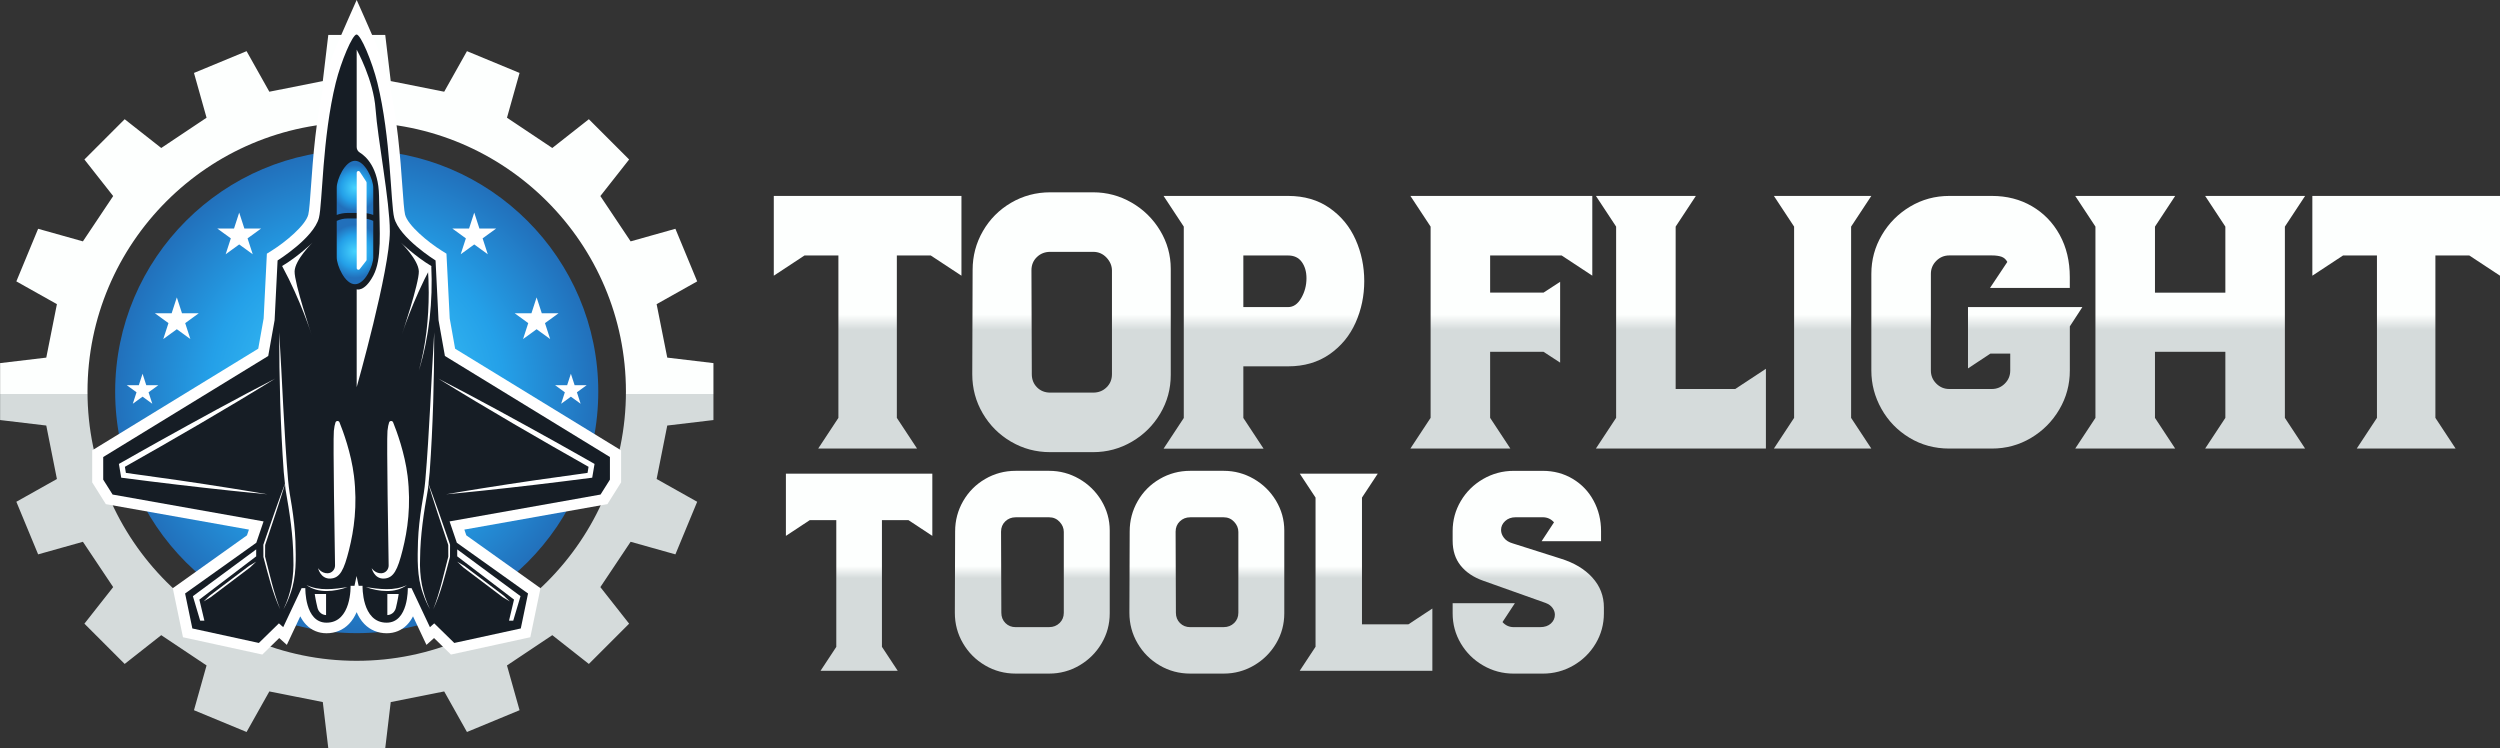 <?xml version="1.0" encoding="UTF-8"?><svg id="b" xmlns="http://www.w3.org/2000/svg" xmlns:xlink="http://www.w3.org/1999/xlink" viewBox="0 0 782.83 234.32"><rect x="0" y="0" width="782.83" height="234.32" fill="#333333" stroke="none"/><defs><radialGradient id="d" cx="111.7" cy="122.62" fx="111.7" fy="122.62" r="75.64" gradientUnits="userSpaceOnUse"><stop offset="0" stop-color="#46d3fe"/><stop offset=".61" stop-color="#24a0e8"/><stop offset="1" stop-color="#2270bb"/></radialGradient><linearGradient id="e" x1="111.7" y1="236.49" x2="111.7" y2="22.91" gradientUnits="userSpaceOnUse"><stop offset=".53" stop-color="#d5dbdb"/><stop offset=".53" stop-color="#fdfffe"/></linearGradient><radialGradient id="f" cx="111.16" cy="78.7" fx="111.16" fy="78.7" r="8.33" xlink:href="#d"/><radialGradient id="g" cx="111.16" cy="58.82" fx="111.16" fy="58.82" r="7.23" xlink:href="#d"/><linearGradient id="h" x1="271.68" y1="140.45" x2="271.68" y2="61.35" gradientUnits="userSpaceOnUse"><stop offset=".47" stop-color="#d5dbdb"/><stop offset=".53" stop-color="#fdfffe"/></linearGradient><linearGradient id="i" x1="335.53" y1="141.58" x2="335.53" y2="60.22" xlink:href="#h"/><linearGradient id="j" x1="395.76" x2="395.76" xlink:href="#h"/><linearGradient id="k" x1="470.12" x2="470.12" xlink:href="#h"/><linearGradient id="l" x1="526.35" x2="526.35" xlink:href="#h"/><linearGradient id="m" x1="570.72" x2="570.72" xlink:href="#h"/><linearGradient id="n" x1="619.03" x2="619.03" xlink:href="#h"/><linearGradient id="o" x1="685.82" x2="685.82" xlink:href="#h"/><linearGradient id="p" x1="753.45" x2="753.45" xlink:href="#h"/><linearGradient id="q" x1="269.01" y1="210.03" x2="269.01" y2="148.31" xlink:href="#h"/><linearGradient id="r" x1="323.24" y1="210.92" x2="323.24" y2="147.43" xlink:href="#h"/><linearGradient id="s" x1="377.9" y1="210.92" x2="377.9" y2="147.43" xlink:href="#h"/><linearGradient id="t" x1="427.77" y1="210.03" x2="427.77" y2="148.31" xlink:href="#h"/><linearGradient id="u" x1="478.55" y1="210.92" x2="478.55" y2="147.43" xlink:href="#h"/></defs><g id="c"><path d="M111.7,46.98c-41.71,0-75.64,33.93-75.64,75.64s33.93,75.64,75.64,75.64,75.64-33.93,75.64-75.64-33.93-75.64-75.64-75.64Z" fill="url(#d)" stroke-width="0"/><path d="M223.4,131.53v-17.83l-14.46-1.72c-1.7-8.52-1.64-8.22-3.33-16.74l12.7-7.13c-4.07-9.82-2.76-6.65-6.82-16.47l-14.02,3.94c-4.83-7.23-4.66-6.97-9.48-14.19l9.01-11.45c-7.52-7.52-5.09-5.09-12.61-12.61l-11.45,9.01c-7.23-4.83-6.97-4.66-14.19-9.48l3.94-14.02c-9.82-4.07-6.65-2.76-16.47-6.82l-7.13,12.7c-8.52-1.7-8.22-1.64-16.74-3.33l-1.72-14.46h-17.83l-1.72,14.46c-8.52,1.7-8.22,1.64-16.74,3.33l-7.13-12.7c-9.82,4.07-6.65,2.76-16.47,6.82l3.94,14.02c-7.23,4.83-6.97,4.66-14.19,9.48l-11.45-9.01c-7.52,7.52-5.09,5.09-12.61,12.61l9.01,11.45c-4.83,7.23-4.66,6.97-9.48,14.19l-14.02-3.94c-4.07,9.82-2.76,6.65-6.82,16.47l12.7,7.13c-1.7,8.52-1.64,8.22-3.33,16.74l-14.46,1.72v17.83l14.46,1.72c1.7,8.52,1.64,8.22,3.33,16.74l-12.7,7.13c4.07,9.82,2.76,6.65,6.82,16.47l14.02-3.94c4.83,7.23,4.66,6.97,9.48,14.19l-9.01,11.45c7.52,7.52,5.09,5.09,12.61,12.61l11.45-9.01c7.23,4.83,6.97,4.66,14.19,9.48l-3.94,14.02c9.82,4.07,6.65,2.76,16.47,6.82l7.13-12.7c8.52,1.7,8.22,1.64,16.74,3.33l1.72,14.46h17.83l1.72-14.46c8.52-1.7,8.22-1.64,16.74-3.33l7.13,12.7c9.82-4.07,6.65-2.76,16.47-6.82l-3.94-14.02c7.23-4.83,6.97-4.66,14.19-9.48l11.45,9.01c7.52-7.52,5.09-5.09,12.61-12.61l-9.01-11.45c4.83-7.23,4.66-6.97,9.48-14.19l14.02,3.94c4.07-9.82,2.76-6.65,6.82-16.47l-12.7-7.13c1.7-8.52,1.64-8.22,3.33-16.74l14.46-1.72ZM111.7,206.92c-46.48,0-84.3-37.82-84.3-84.3S65.21,38.32,111.7,38.32s84.3,37.82,84.3,84.3-37.82,84.3-84.3,84.3Z" fill="url(#e)" stroke-width="0"/><path d="M142.51,109.18l-1.69-9.47-1.02-20.28-1.53-.96c-4.23-2.64-10.57-7.89-11.43-11.27-.3-1.19-.56-4.86-.84-8.75-.62-8.72-1.55-21.89-4.43-33.52-.83-3.35-2.16-7.31-3.57-10.6-1.99-4.64-6.31-14.34-6.31-14.34,0,0-4.32,9.7-6.31,14.34-1.41,3.29-2.74,7.25-3.57,10.6-2.88,11.63-3.81,24.8-4.43,33.52-.28,3.89-.53,7.56-.84,8.75-.86,3.39-7.2,8.63-11.43,11.27l-1.54.96-1.01,20.28-1.69,9.47-52,31.84v10.02l4.28,6.82,44.8,7.97-.61,1.8-23.23,16.55,3.19,15.36,24.85,5.42,5.29-5.17,2.38,2.14,4.21-8.94c.49.96,1.1,1.88,1.88,2.67,1.68,1.72,3.87,2.63,6.33,2.63,2.76,0,5.19-1.01,7.04-2.91,1.06-1.09,1.83-2.38,2.4-3.7.57,1.33,1.34,2.62,2.4,3.7,1.85,1.91,4.28,2.91,7.04,2.91,2.46,0,4.65-.91,6.33-2.63.77-.79,1.39-1.71,1.88-2.67l4.21,8.94,2.38-2.14,5.29,5.17,24.85-5.42,3.19-15.36-23.23-16.55-.61-1.8,44.8-7.97,4.28-6.82v-10.02l-52-31.84Z" fill="#fff" stroke-width="0"/><path d="M111.7,180.15l-.7,3.29h-1.22s.35,11.54-7.53,11.54c-6.89,0-6.64-10.81-6.64-10.81h-1.17l-5.76,12.22-1.34-1.2-6.28,6.14-20.83-4.54-2.27-10.95,22.3-15.89,2.27-6.68-47.27-8.41-2.94-4.67v-7.08l51.67-31.64,2-11.22.93-18.69s11.35-7.08,12.95-13.35c1.12-4.38,1.02-25.1,5.27-42.29,1.65-6.68,5.22-15.12,6.52-15.12h-.01c1.3,0,4.87,8.44,6.52,15.12,4.25,17.19,4.15,37.92,5.27,42.29,1.6,6.28,12.95,13.35,12.95,13.35l.93,18.69,2,11.22,51.67,31.64v7.08l-2.94,4.67-47.27,8.41,2.27,6.68,22.3,15.89-2.27,10.95-20.83,4.54-6.28-6.14-1.34,1.2-5.76-12.22h-1.17s.26,10.81-6.64,10.81c-7.88,0-7.53-11.54-7.53-11.54h-1.22l-.7-3.29" fill="#161d25" stroke-width="0"/><polygon points="148.5 66.57 146.88 71.56 141.64 71.56 145.88 74.64 144.26 79.62 148.5 76.54 152.74 79.62 151.12 74.64 155.36 71.56 150.12 71.56 148.5 66.57" fill="#fff" stroke-width="0"/><polygon points="168.03 93.12 166.41 98.1 161.17 98.1 165.41 101.18 163.79 106.17 168.03 103.09 172.27 106.17 170.65 101.18 174.89 98.1 169.65 98.1 168.03 93.12" fill="#fff" stroke-width="0"/><polygon points="178.76 117.03 177.59 120.62 173.82 120.62 176.87 122.84 175.71 126.43 178.76 124.21 181.81 126.43 180.65 122.84 183.7 120.62 179.93 120.62 178.76 117.03" fill="#fff" stroke-width="0"/><path d="M119.46,179.5c1.28-.06,2.26-1.17,2.24-2.46-.09-5.25-.66-39.1-.37-42.13.12-1.19.31-2.04.51-2.63s1.03-.61,1.26-.03c1.11,2.75,3.65,9.58,4.53,16.77,1.13,9.32,0,17.02-1.56,23.21-1.56,6.19-2.8,8.83-5.87,8.94-3.07.11-3.82-3.28-3.82-3.28,0,0,1.02,1.67,3.02,1.62.02,0,.04,0,.06,0Z" fill="#fff" stroke-width="0"/><polygon points="143.17 172.03 143.17 174.21 160.96 187.75 159.39 194.35 160.71 194.35 162.99 186.68 143.17 172.03" fill="#fff" stroke-width="0"/><path d="M143.17,175.87c.76.42,1.49.88,2.23,1.33l2.06,1.56,4.12,3.11,4.12,3.11,2.06,1.56c.63.6,1.27,1.17,1.88,1.79-.76-.43-1.49-.89-2.23-1.33l-2.06-1.56-4.12-3.11-4.12-3.11-2.06-1.56c-.63-.6-1.27-1.17-1.88-1.79,0,0,.61.62,0,0Z" fill="#fff" stroke-width="0"/><path d="M111.69,90.59v30.64s10.38-36.6,10.38-48.79c0-9.31-3.83-29.18-4.47-38.3s-5.91-18.6-5.91-18.6v30.51c0,.7.36,1.35.96,1.71,1.88,1.15,5.9,4.65,6.04,13.65.18,11.76.94,19.7-1.81,24.9-2.75,5.2-5.19,4.29-5.19,4.29Z" fill="#fff" stroke-width="0"/><path d="M125.51,75.95s4.59,4.41,9.55,7.35c-5.88,10.84-9.24,21.55-9.24,21.55,0,0,5.45-16.28,5.33-19.9-.12-3.61-5.63-9-5.63-9Z" fill="#fff" stroke-width="0"/><path d="M135.97,104.07c.01,14.37-.39,29.42-1.42,43.74-.11,1.37-.39,4.1-.56,5.46-1.28,7.16-2.39,14.36-2.45,21.65-.23,5.47.68,10.89,3.1,15.85-.9-1.59-1.63-3.27-2.22-5-1.89-5.22-1.69-10.87-1.53-16.33.14-3.66.57-7.3,1.13-10.92.45-2.59.94-5.45,1.16-8.08,1.29-15.01,1.85-31.27,2.79-46.36h0Z" fill="#fff" stroke-width="0"/><path d="M137.21,118.54c11.64,5.97,24.92,13.27,36.42,19.66,4.18,2.36,8.38,4.68,12.54,7.07,0,0-.1.59-.1.59-.06.44-.58,3.36-.63,3.72,0,0-.62.08-.62.08-11.26,1.46-22.54,2.81-33.84,4-3.77.37-7.53.79-11.31,1.12,3.73-.67,7.47-1.24,11.21-1.86,11.22-1.79,22.46-3.41,33.72-4.93,0,0-.72.7-.72.7l.51-3.11.42.89c-15.67-8.85-32.29-18.45-47.59-27.92h0Z" fill="#fff" stroke-width="0"/><path d="M133.75,150.34c2.44,6.47,4.91,13.62,7.16,20.18,0,0,.02.05.02.05v.05s-.02,3.71-.02,3.71v.03s0,.03,0,.03c-1.49,5.53-2.82,11.19-5.25,16.4,2.06-5.25,3.3-11.08,4.73-16.53-.02.33-.02-3.72-.03-3.64,0,0,.02.09.02.09-2.21-6.57-4.61-13.74-6.62-20.36h0Z" fill="#fff" stroke-width="0"/><path d="M135.05,83.29c.51,11.02-.62,22.16-3.88,32.72,2.19-7.95,3.07-16.2,3.08-24.43,0-2.73-.1-5.49-.35-8.18l1.15-.1h0Z" fill="#fff" stroke-width="0"/><path d="M114.56,183.85c4.25.62,8.85,1.3,12.86-.66-3.65,2.72-8.81,2.08-12.86.66h0Z" fill="#fff" stroke-width="0"/><path d="M121.29,186v6.6s2.12.03,2.7-2.33c.58-2.36.85-4.27.85-4.27h-3.56Z" fill="#fff" stroke-width="0"/><polygon points="74.9 66.57 76.52 71.56 81.76 71.56 77.52 74.64 79.14 79.62 74.9 76.54 70.66 79.62 72.28 74.64 68.04 71.56 73.28 71.56 74.9 66.57" fill="#fff" stroke-width="0"/><polygon points="55.37 93.12 56.99 98.1 62.23 98.1 57.99 101.18 59.61 106.17 55.37 103.09 51.13 106.17 52.75 101.18 48.51 98.1 53.75 98.1 55.37 93.12" fill="#fff" stroke-width="0"/><polygon points="44.64 117.03 45.8 120.62 49.58 120.62 46.52 122.84 47.69 126.43 44.64 124.21 41.58 126.43 42.75 122.84 39.7 120.62 43.47 120.62 44.64 117.03" fill="#fff" stroke-width="0"/><path d="M102.67,179.5c1.28-.06,2.26-1.17,2.24-2.46-.09-5.25-.66-39.1-.37-42.13.12-1.19.31-2.04.51-2.63s1.03-.61,1.26-.03c1.11,2.75,3.65,9.58,4.53,16.77,1.13,9.32,0,17.02-1.56,23.21-1.56,6.19-2.8,8.83-5.87,8.94-3.07.11-3.82-3.28-3.82-3.28,0,0,1.02,1.67,3.02,1.62.02,0,.04,0,.06,0Z" fill="#fff" stroke-width="0"/><polygon points="80.22 172.03 80.22 174.21 62.43 187.75 64 194.35 62.68 194.35 60.4 186.68 80.22 172.03" fill="#fff" stroke-width="0"/><path d="M80.22,175.87c-.76.42-1.49.88-2.23,1.33l-2.06,1.56-4.12,3.11-4.12,3.11-2.06,1.56c-.63.6-1.27,1.17-1.88,1.79.76-.43,1.49-.89,2.23-1.33l2.06-1.56,4.12-3.11,4.12-3.11,2.06-1.56c.63-.6,1.27-1.17,1.88-1.79,0,0-.61.62,0,0Z" fill="#fff" stroke-width="0"/><path d="M97.89,75.95s-4.59,4.41-9.55,7.35c5.88,10.84,9.24,21.55,9.24,21.55,0,0-5.45-16.28-5.33-19.9s5.63-9,5.63-9Z" fill="#fff" stroke-width="0"/><path d="M87.43,104.07c-.01,14.37.39,29.42,1.42,43.74.11,1.37.39,4.1.56,5.46,1.28,7.16,2.39,14.36,2.45,21.65.23,5.47-.68,10.89-3.1,15.85.9-1.59,1.63-3.27,2.22-5,1.89-5.22,1.69-10.87,1.53-16.33-.14-3.66-.57-7.3-1.13-10.92-.45-2.59-.94-5.45-1.16-8.08-1.29-15.01-1.85-31.27-2.79-46.36h0Z" fill="#fff" stroke-width="0"/><path d="M86.19,118.54c-11.64,5.97-24.92,13.27-36.42,19.66-4.18,2.36-8.38,4.68-12.54,7.07,0,0,.1.59.1.59.06.44.58,3.36.63,3.72,0,0,.62.08.62.08,11.26,1.46,22.54,2.81,33.84,4,3.77.37,7.53.79,11.31,1.12-3.73-.67-7.47-1.24-11.21-1.86-11.22-1.79-22.46-3.41-33.72-4.93,0,0,.72.7.72.7l-.51-3.11-.42.89c15.67-8.85,32.29-18.45,47.59-27.92h0Z" fill="#fff" stroke-width="0"/><path d="M89.64,150.34c-2.44,6.47-4.91,13.62-7.16,20.18,0,0-.02.05-.02.05v.05s.02,3.71.02,3.71v.03s0,.03,0,.03c1.49,5.53,2.82,11.19,5.25,16.4-2.06-5.25-3.3-11.08-4.73-16.53.02.33.02-3.72.03-3.64,0,0-.02.09-.02.09,2.21-6.57,4.61-13.74,6.62-20.36h0Z" fill="#fff" stroke-width="0"/><path d="M108.84,183.85c-4.25.62-8.85,1.3-12.86-.66,3.65,2.72,8.81,2.08,12.86.66h0Z" fill="#fff" stroke-width="0"/><path d="M102.1,186v6.6s-2.12.03-2.7-2.33c-.58-2.36-.85-4.27-.85-4.27h3.56Z" fill="#fff" stroke-width="0"/><path d="M108.85,68.41c-1.22,0-2.37.28-3.41.76v11.43c0,2.53,2.56,8.4,5.72,8.4s5.72-5.86,5.72-8.4v-11.43c-1.04-.49-2.19-.76-3.41-.76h-4.62Z" fill="url(#f)" stroke-width="0"/><path d="M108.85,66.68h4.62c1.2,0,2.34.23,3.41.62v-8.55c0-2.53-2.56-8.4-5.72-8.4s-5.72,5.86-5.72,8.4v8.55c1.06-.4,2.21-.62,3.41-.62Z" fill="url(#g)" stroke-width="0"/><path d="M111.7,54.06v29.9c0,.49.62.71.93.32l2.05-2.64c.07-.09.11-.2.11-.32v-24.13c0-.1-.03-.2-.08-.28l-2.05-3.13c-.28-.43-.95-.23-.95.28Z" fill="#fff" stroke-width="0"/><path d="M262.53,130.85v-50.85h-10.62l-9.61,6.33v-24.97h58.76v24.97l-9.61-6.33h-10.62v50.85l6.33,9.61h-30.96l6.33-9.61Z" fill="url(#h)" stroke-width="0"/><path d="M316.6,138.31c-3.73-2.18-6.69-5.14-8.87-8.87-2.19-3.73-3.28-7.82-3.28-12.26l.11-32.66c0-4.37,1.07-8.42,3.22-12.15,2.15-3.73,5.08-6.68,8.81-8.87,3.73-2.18,7.82-3.28,12.26-3.28h13.45c4.29,0,8.31,1.07,12.04,3.22,3.73,2.15,6.7,5.07,8.93,8.76,2.22,3.69,3.33,7.68,3.33,11.98v33.22c0,4.37-1.09,8.4-3.28,12.09-2.19,3.69-5.14,6.63-8.87,8.81-3.73,2.18-7.78,3.28-12.15,3.28h-13.45c-4.45,0-8.53-1.09-12.26-3.28ZM342.31,122.94c1.66,0,3.05-.54,4.18-1.64,1.13-1.09,1.7-2.47,1.7-4.13v-32.43c0-1.51-.57-2.86-1.7-4.07-1.13-1.2-2.52-1.81-4.18-1.81h-13.45c-1.66,0-3.05.55-4.18,1.64-1.13,1.09-1.7,2.47-1.7,4.12l.11,32.55c0,1.66.55,3.03,1.64,4.13,1.09,1.09,2.47,1.64,4.12,1.64h13.45Z" fill="url(#i)" stroke-width="0"/><path d="M370.68,130.85v-59.89l-6.33-9.61h38.99c5.05,0,9.38,1.26,13,3.79,3.62,2.53,6.33,5.82,8.14,9.89,1.81,4.07,2.71,8.4,2.71,13s-.9,8.93-2.71,13c-1.81,4.07-4.52,7.36-8.14,9.89-3.62,2.52-7.95,3.79-13,3.79h-14.01v16.16l6.33,9.61h-31.3l6.33-9.61ZM403.34,96.16c1.66,0,3.03-.94,4.12-2.83,1.09-1.88,1.64-3.96,1.64-6.21,0-2.03-.49-3.73-1.47-5.09-.98-1.36-2.41-2.03-4.29-2.03h-14.01v16.16h14.01Z" fill="url(#j)" stroke-width="0"/><path d="M447.97,130.85v-59.89l-6.33-9.61h56.96v24.97l-9.61-6.33h-22.38v11.64h16.72l5.2-3.39v25.31l-5.2-3.39h-16.72v20.68l6.33,9.61h-31.3l6.33-9.61Z" fill="url(#k)" stroke-width="0"/><path d="M506.06,130.85v-59.89l-6.33-9.61h31.3l-6.33,9.61v50.85h18.65l9.61-6.33v24.97h-53.23l6.33-9.61Z" fill="url(#l)" stroke-width="0"/><path d="M561.79,130.85v-59.89l-6.33-9.61h30.51l-6.33,9.61v59.89l6.33,9.61h-30.51l6.33-9.61Z" fill="url(#m)" stroke-width="0"/><path d="M648.13,102.26v13.79c0,4.37-1.09,8.42-3.28,12.15-2.19,3.73-5.14,6.71-8.87,8.93-3.73,2.22-7.82,3.33-12.26,3.33h-13.33c-4.6,0-8.76-1.13-12.49-3.39-3.73-2.26-6.65-5.27-8.76-9.04-2.11-3.77-3.16-7.76-3.16-11.98v-30.29c0-4.37,1.09-8.42,3.28-12.15,2.18-3.73,5.14-6.7,8.87-8.93,3.73-2.22,7.82-3.33,12.26-3.33h13.33c4.67,0,8.85,1.07,12.54,3.22,3.69,2.15,6.59,5.14,8.7,8.98,2.11,3.84,3.16,8.25,3.16,13.22v3.39h-24.98l5.42-8.14c-.45-.83-1.07-1.37-1.86-1.64-.79-.26-1.79-.4-2.99-.4h-13.33c-1.58,0-2.94.57-4.07,1.7-1.13,1.13-1.69,2.49-1.69,4.07v30.29c0,1.58.56,2.94,1.69,4.07s2.49,1.7,4.07,1.7h13.33c1.58,0,2.94-.57,4.07-1.7s1.69-2.49,1.69-4.07v-5.31h-6.22l-7.01,4.63v-19.21h35.82l-3.96,6.1Z" fill="url(#n)" stroke-width="0"/><path d="M656.15,130.85v-59.89l-6.33-9.61h31.3l-6.33,9.61v20.68h22.04v-20.68l-6.33-9.61h31.3l-6.33,9.61v59.89l6.33,9.61h-31.3l6.33-9.61v-20.68h-22.04v20.68l6.33,9.61h-31.3l6.33-9.61Z" fill="url(#o)" stroke-width="0"/><path d="M744.3,130.85v-50.85h-10.62l-9.61,6.33v-24.97h58.76v24.97l-9.61-6.33h-10.62v50.85l6.33,9.61h-30.96l6.33-9.61Z" fill="url(#p)" stroke-width="0"/><path d="M261.87,202.54v-39.68h-8.29l-7.49,4.94v-19.49h45.85v19.49l-7.49-4.94h-8.29v39.68l4.94,7.5h-24.16l4.94-7.5Z" fill="url(#q)" stroke-width="0"/><path d="M308.47,208.36c-2.91-1.7-5.22-4.01-6.92-6.92-1.71-2.91-2.56-6.1-2.56-9.57l.09-25.48c0-3.41.84-6.57,2.51-9.48,1.68-2.91,3.97-5.22,6.88-6.92,2.91-1.7,6.1-2.56,9.57-2.56h10.49c3.35,0,6.48.84,9.39,2.51,2.91,1.68,5.23,3.95,6.97,6.83,1.73,2.88,2.6,6,2.6,9.35v25.92c0,3.41-.85,6.56-2.56,9.44-1.71,2.88-4.01,5.17-6.92,6.88-2.91,1.7-6.07,2.56-9.48,2.56h-10.49c-3.47,0-6.66-.85-9.57-2.56ZM328.53,196.37c1.29,0,2.38-.43,3.26-1.28.88-.85,1.32-1.92,1.32-3.22v-25.31c0-1.17-.44-2.23-1.32-3.17-.88-.94-1.97-1.41-3.26-1.41h-10.49c-1.29,0-2.38.43-3.26,1.28-.88.85-1.32,1.93-1.32,3.22l.09,25.4c0,1.29.43,2.37,1.28,3.22.85.85,1.92,1.28,3.22,1.28h10.49Z" fill="url(#r)" stroke-width="0"/><path d="M363.13,208.36c-2.91-1.7-5.22-4.01-6.92-6.92-1.71-2.91-2.56-6.1-2.56-9.57l.09-25.48c0-3.41.84-6.57,2.51-9.48s3.97-5.22,6.88-6.92c2.91-1.7,6.1-2.56,9.57-2.56h10.49c3.35,0,6.48.84,9.39,2.51,2.91,1.68,5.23,3.95,6.97,6.83,1.73,2.88,2.6,6,2.6,9.35v25.92c0,3.41-.85,6.56-2.56,9.44-1.71,2.88-4.01,5.17-6.92,6.88-2.91,1.7-6.07,2.56-9.48,2.56h-10.49c-3.47,0-6.66-.85-9.57-2.56ZM383.19,196.37c1.29,0,2.38-.43,3.26-1.28.88-.85,1.32-1.92,1.32-3.22v-25.31c0-1.17-.44-2.23-1.32-3.17-.88-.94-1.97-1.41-3.26-1.41h-10.49c-1.29,0-2.38.43-3.26,1.28-.88.85-1.32,1.93-1.32,3.22l.09,25.4c0,1.29.43,2.37,1.28,3.22.85.85,1.92,1.28,3.22,1.28h10.49Z" fill="url(#s)" stroke-width="0"/><path d="M411.94,202.54v-46.73l-4.94-7.49h24.42l-4.94,7.49v39.68h14.55l7.49-4.94v19.49h-41.53l4.94-7.5Z" fill="url(#t)" stroke-width="0"/><path d="M498.61,180.85c2.41,2.65,3.62,5.76,3.62,9.35v1.85c0,3.41-.85,6.56-2.56,9.44-1.71,2.88-4.03,5.17-6.97,6.88-2.94,1.7-6.14,2.56-9.61,2.56h-9.08c-3.47,0-6.67-.85-9.61-2.56-2.94-1.7-5.26-4-6.97-6.88-1.71-2.88-2.56-6.02-2.56-9.44v-3.17h19.49l-3.88,5.91c.94,1.06,2.12,1.59,3.53,1.59h8.2c1.47,0,2.61-.38,3.44-1.15.82-.76,1.23-1.68,1.23-2.73,0-.76-.25-1.48-.75-2.16-.5-.68-1.22-1.19-2.16-1.54l-19.58-6.97c-3-1.06-5.33-2.63-7.01-4.72-1.68-2.09-2.51-4.69-2.51-7.8v-3c0-3.41.85-6.55,2.56-9.43,1.7-2.88,4.03-5.17,6.97-6.88,2.94-1.7,6.14-2.56,9.61-2.56h9.08c3.47,0,6.6.84,9.39,2.51,2.79,1.68,4.97,3.95,6.52,6.83,1.56,2.88,2.34,6.06,2.34,9.52v3.17h-18.61l3.88-5.91c-.94-1.06-2.12-1.59-3.53-1.59h-8.46c-1.35,0-2.46.4-3.31,1.19-.85.79-1.28,1.72-1.28,2.78,0,.88.31,1.72.93,2.51.62.79,1.54,1.37,2.78,1.72l14.99,4.76c4.17,1.29,7.46,3.26,9.88,5.91Z" fill="url(#u)" stroke-width="0"/></g></svg>